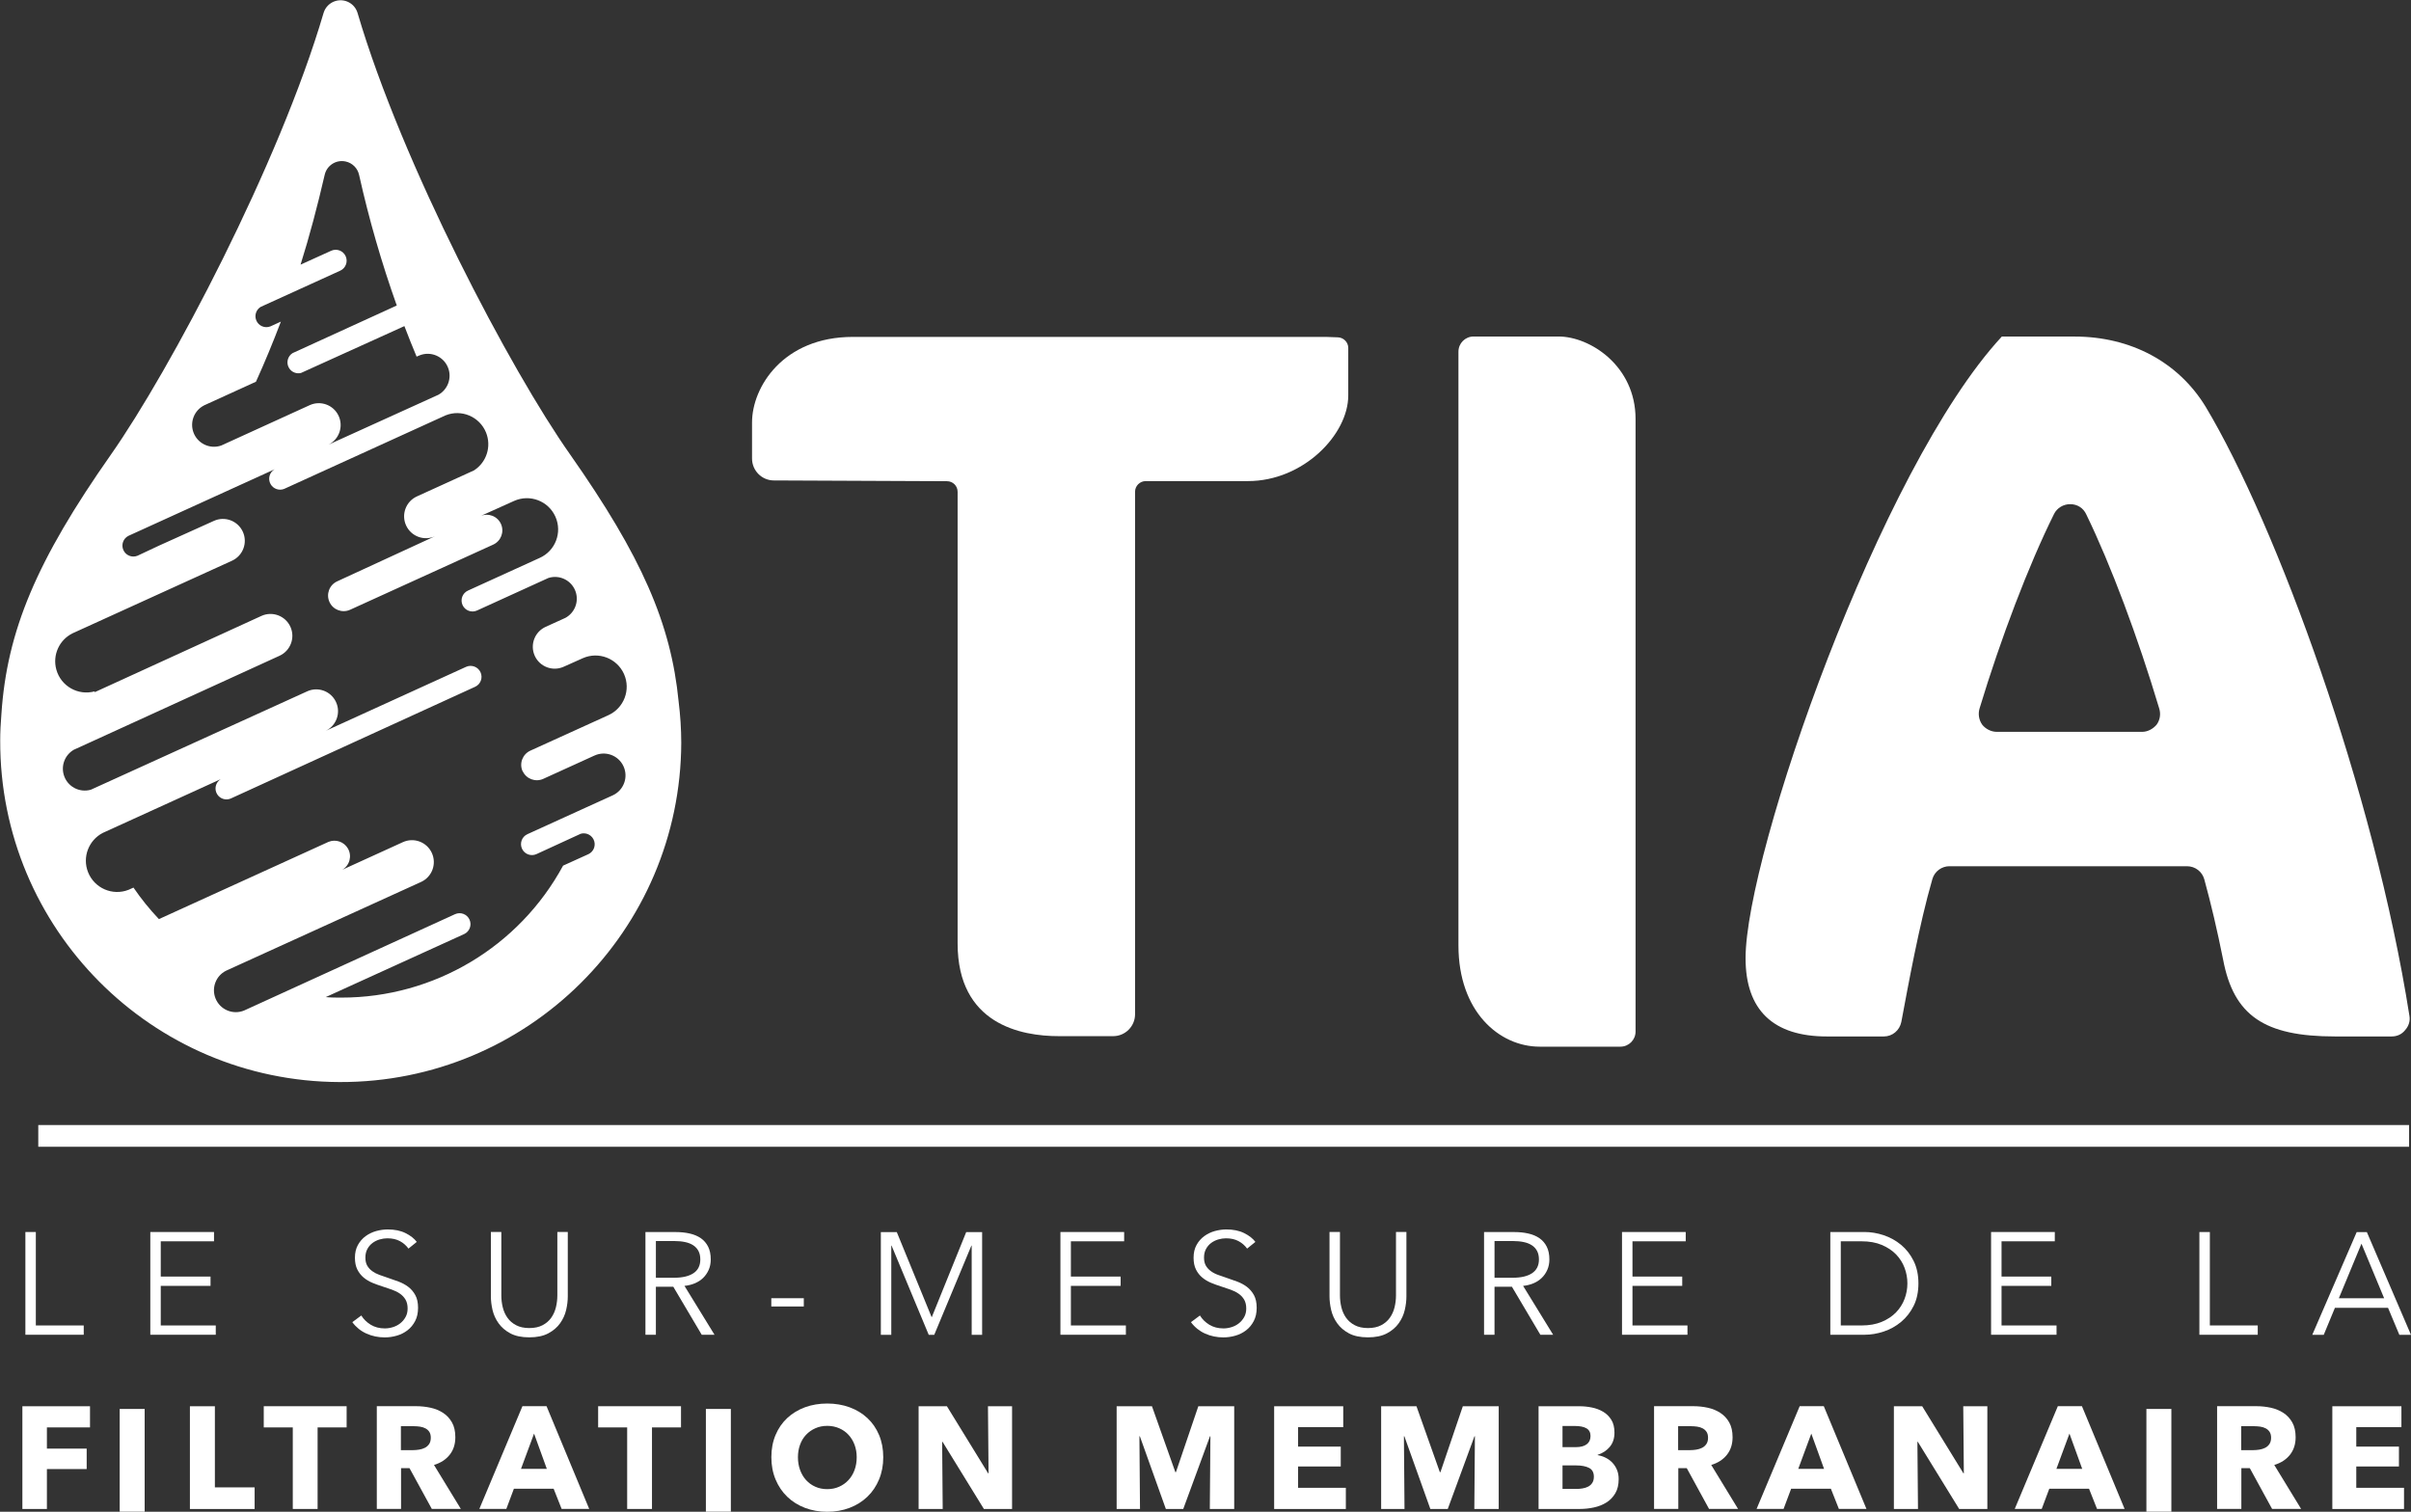 <?xml version="1.0" encoding="UTF-8"?>
<svg xmlns="http://www.w3.org/2000/svg" width="148.03" height="92.829" version="1.1" viewBox="0 0 148.03 92.829">
  <rect x="0" y="0" width="148.03" height="92.829" fill="#333333" stroke="none"/>
  <defs>
    <clipPath id="clipPath87">
      <path transform="translate(-982.06 -458.57)" d="m0 768h1366v-768h-1366z"></path>
    </clipPath>
    <clipPath id="clipPath89">
      <path transform="translate(-1020.1 -478.05)" d="m0 768h1366v-768h-1366z"></path>
    </clipPath>
    <clipPath id="clipPath91">
      <path transform="translate(-1033.3 -474.78)" d="m0 768h1366v-768h-1366z"></path>
    </clipPath>
    <clipPath id="clipPath93">
      <path transform="translate(-1057.4 -461.45)" d="m0 768h1366v-768h-1366z"></path>
    </clipPath>
    <clipPath id="clipPath95">
      <path transform="translate(-959.65 -433.03)" d="m0 768h1366v-768h-1366z"></path>
    </clipPath>
    <clipPath id="clipPath97">
      <path transform="translate(-965.4 -433.03)" d="m0 768h1366v-768h-1366z"></path>
    </clipPath>
    <clipPath id="clipPath99">
      <path transform="translate(-976.81 -436.58)" d="m0 768h1366v-768h-1366z"></path>
    </clipPath>
    <clipPath id="clipPath101">
      <path transform="translate(-982.38 -432.48)" d="m0 768h1366v-768h-1366z"></path>
    </clipPath>
    <clipPath id="clipPath103">
      <path transform="translate(-988.2 -435.23)" d="m0 768h1366v-768h-1366z"></path>
    </clipPath>
    <clipPath id="clipPath105">
      <path d="m0 768h1366v-768h-1366z"></path>
    </clipPath>
    <clipPath id="clipPath107">
      <path transform="translate(-1000.9 -433.42)" d="m0 768h1366v-768h-1366z"></path>
    </clipPath>
    <clipPath id="clipPath109">
      <path transform="translate(-1007.3 -433.03)" d="m0 768h1366v-768h-1366z"></path>
    </clipPath>
    <clipPath id="clipPath111">
      <path transform="translate(-1015.4 -436.58)" d="m0 768h1366v-768h-1366z"></path>
    </clipPath>
    <clipPath id="clipPath113">
      <path transform="translate(-1021 -432.48)" d="m0 768h1366v-768h-1366z"></path>
    </clipPath>
    <clipPath id="clipPath115">
      <path transform="translate(-1026.8 -435.23)" d="m0 768h1366v-768h-1366z"></path>
    </clipPath>
    <clipPath id="clipPath117">
      <path transform="translate(-1033.2 -433.03)" d="m0 768h1366v-768h-1366z"></path>
    </clipPath>
    <clipPath id="clipPath119">
      <path transform="translate(-1042.8 -433.03)" d="m0 768h1366v-768h-1366z"></path>
    </clipPath>
    <clipPath id="clipPath121">
      <path transform="translate(-1050.2 -433.03)" d="m0 768h1366v-768h-1366z"></path>
    </clipPath>
    <clipPath id="clipPath123">
      <path transform="translate(-1059.8 -433.03)" d="m0 768h1366v-768h-1366z"></path>
    </clipPath>
    <clipPath id="clipPath125">
      <path transform="translate(-1065.7 -434.29)" d="m0 768h1366v-768h-1366z"></path>
    </clipPath>
    <clipPath id="clipPath127">
      <path transform="translate(-960.16 -428.34)" d="m0 768h1366v-768h-1366z"></path>
    </clipPath>
    <clipPath id="clipPath129">
      <path d="m0 768h1366v-768h-1366z"></path>
    </clipPath>
    <clipPath id="clipPath131">
      <path transform="translate(-966.74 -424.58)" d="m0 768h1366v-768h-1366z"></path>
    </clipPath>
    <clipPath id="clipPath133">
      <path transform="translate(-972.62 -428.34)" d="m0 768h1366v-768h-1366z"></path>
    </clipPath>
    <clipPath id="clipPath135">
      <path transform="translate(-977.84 -427.87)" d="m0 768h1366v-768h-1366z"></path>
    </clipPath>
    <clipPath id="clipPath137">
      <path transform="translate(-982.59 -428.05)" d="m0 768h1366v-768h-1366z"></path>
    </clipPath>
    <clipPath id="clipPath139">
      <path transform="translate(-988.02 -428.34)" d="m0 768h1366v-768h-1366z"></path>
    </clipPath>
    <clipPath id="clipPath141">
      <path d="m0 768h1366v-768h-1366z"></path>
    </clipPath>
    <clipPath id="clipPath143">
      <path transform="translate(-997.45 -426.97)" d="m0 768h1366v-768h-1366z"></path>
    </clipPath>
    <clipPath id="clipPath145">
      <path transform="translate(-1003.3 -424.58)" d="m0 768h1366v-768h-1366z"></path>
    </clipPath>
    <clipPath id="clipPath147">
      <path transform="translate(-1013.7 -424.58)" d="m0 768h1366v-768h-1366z"></path>
    </clipPath>
    <clipPath id="clipPath149">
      <path transform="translate(-1016.7 -424.58)" d="m0 768h1366v-768h-1366z"></path>
    </clipPath>
    <clipPath id="clipPath151">
      <path transform="translate(-1025.9 -424.58)" d="m0 768h1366v-768h-1366z"></path>
    </clipPath>
    <clipPath id="clipPath153">
      <path transform="translate(-1031.4 -426.07)" d="m0 768h1366v-768h-1366z"></path>
    </clipPath>
    <clipPath id="clipPath155">
      <path transform="translate(-1036.7 -427.87)" d="m0 768h1366v-768h-1366z"></path>
    </clipPath>
    <clipPath id="clipPath157">
      <path transform="translate(-1041.4 -428.05)" d="m0 768h1366v-768h-1366z"></path>
    </clipPath>
    <clipPath id="clipPath159">
      <path transform="translate(-1048.2 -424.58)" d="m0 768h1366v-768h-1366z"></path>
    </clipPath>
    <clipPath id="clipPath161">
      <path transform="translate(-1053.3 -428.05)" d="m0 768h1366v-768h-1366z"></path>
    </clipPath>
    <clipPath id="clipPath163">
      <path d="m0 768h1366v-768h-1366z"></path>
    </clipPath>
    <clipPath id="clipPath165">
      <path transform="translate(-1062.6 -427.87)" d="m0 768h1366v-768h-1366z"></path>
    </clipPath>
    <clipPath id="clipPath167">
      <path transform="translate(-1065.4 -424.58)" d="m0 768h1366v-768h-1366z"></path>
    </clipPath>
    <clipPath id="clipPath169">
      <path transform="translate(-959.77 -441.76)" d="m0 768h1366v-768h-1366z"></path>
    </clipPath>
  </defs>
  <g transform="translate(-409 -357)" fill="#fff">
    <path transform="matrix(1.333 0 0 -1.333 441.09 404.35)" d="m0 0c0.165-0.361 0.591-0.52 0.952-0.356 0 0 0 1e-3 1e-3 1e-3l2.315 1.054 0.043 0.019c0.507 0.231 1.105 7e-3 1.335-0.499 0.231-0.507 7e-3 -1.105-0.499-1.336l-1.219-0.554-2.709-1.234c-0.254-0.115-0.366-0.414-0.25-0.668 0.115-0.253 0.414-0.365 0.667-0.25l2.039 0.938c0.267 0.076 0.546-0.078 0.623-0.346 0.067-0.235-0.044-0.485-0.264-0.592l-1.172-0.531c-2.029-3.747-5.948-6.081-10.21-6.079-0.242 0-0.484 0-0.722 0.023l6.372 2.902c0.253 0.115 0.365 0.414 0.25 0.667-0.116 0.254-0.414 0.366-0.668 0.25l-9.718-4.439c-0.516-0.209-1.103 0.04-1.312 0.556-0.197 0.487 0.014 1.044 0.484 1.279l0.059 0.027 8.929 4.065c0.505 0.235 0.723 0.834 0.488 1.339s-0.834 0.723-1.339 0.488l-2.784-1.269c0.343 0.2 0.459 0.64 0.259 0.982-0.181 0.311-0.563 0.44-0.895 0.303l-7.809-3.557c-0.429 0.452-0.821 0.937-1.172 1.452l-0.222-0.101c-0.74-0.293-1.577 0.07-1.87 0.81-0.272 0.688 0.022 1.47 0.679 1.81l0.101 0.046 5.33 2.429c-0.237-0.146-0.31-0.456-0.164-0.693 0.13-0.21 0.393-0.295 0.621-0.201l11.261 5.15c0.253 0.115 0.365 0.414 0.249 0.668-0.115 0.253-0.414 0.365-0.667 0.25l-6.466-2.948c0.5 0.24 0.711 0.841 0.47 1.341-0.24 0.5-0.841 0.711-1.341 0.47l-9.941-4.521c-0.534-0.157-1.094 0.148-1.251 0.682-0.132 0.449 0.063 0.93 0.47 1.161l0.754 0.343 8.715 3.983c0.506 0.231 0.73 0.829 0.5 1.335-0.231 0.507-0.829 0.731-1.336 0.5l-7.68-3.514v0.039c-0.765-0.21-1.556 0.24-1.766 1.005-0.184 0.668 0.135 1.372 0.759 1.674l7.332 3.338c0.507 0.231 0.731 0.829 0.5 1.335-0.231 0.507-0.829 0.731-1.335 0.5l-2.519-1.136-0.999-0.469c-0.258-0.104-0.552 0.02-0.656 0.278-0.098 0.24 3e-3 0.516 0.234 0.636l6.739 3.069c-0.24-0.139-0.322-0.448-0.183-0.688 0.124-0.214 0.386-0.306 0.617-0.218l7.438 3.389c0.733 0.297 1.569-0.057 1.866-0.79 0.258-0.639 0.026-1.371-0.554-1.744l-2.628-1.198c-0.507-0.23-0.731-0.827-0.502-1.334 0.23-0.507 0.827-0.731 1.334-0.501l-4.506-2.078c-0.361-0.165-0.52-0.591-0.355-0.952 0.164-0.362 0.591-0.521 0.952-0.356l6.587 2.999c0.362 0.164 0.523 0.59 0.359 0.953-0.163 0.362-0.59 0.523-0.952 0.359l1.561 0.703c0.726 0.323 1.577-3e-3 1.9-0.728 0.324-0.726-2e-3 -1.577-0.728-1.9l-0.266-0.121-3.033-1.382c-0.254-0.116-0.366-0.415-0.25-0.668 0.115-0.253 0.414-0.365 0.667-0.25l3.288 1.499c0.528 0.168 1.092-0.125 1.26-0.653 0.145-0.459-0.056-0.956-0.479-1.186l-0.91-0.413c-0.507-0.231-0.73-0.829-0.5-1.336 0.231-0.507 0.829-0.73 1.336-0.5l0.874 0.391c0.726 0.323 1.576-3e-3 1.9-0.728 0.323-0.726-3e-3 -1.576-0.728-1.9l-3.581-1.628c-0.362-0.162-0.525-0.587-0.363-0.949zm-14.681 16.844 2.397 1.093c0.404 0.891 0.786 1.814 1.148 2.769l-0.48-0.219c-0.258-0.104-0.552 0.021-0.655 0.28-0.092 0.228-5e-3 0.49 0.206 0.618l3.662 1.667c0.254 0.116 0.366 0.415 0.25 0.668-0.115 0.254-0.414 0.365-0.667 0.25l-1.41-0.64c0.418 1.331 0.781 2.709 1.109 4.127 0.093 0.439 0.524 0.719 0.963 0.626 0.314-0.066 0.56-0.312 0.626-0.626 0.455-2.037 1.034-4.044 1.734-6.009l-4.803-2.195c-0.234-0.15-0.303-0.461-0.153-0.695 0.116-0.182 0.335-0.269 0.544-0.218l4.763 2.159c0.184-0.476 0.367-0.945 0.562-1.406l0.141 0.059c0.517 0.205 1.103-0.049 1.307-0.566 0.186-0.469-4e-3 -1.003-0.444-1.25l-5.057-2.296c0.497 0.25 0.697 0.856 0.447 1.353-0.24 0.478-0.811 0.684-1.302 0.471l-4.092-1.867c-0.525-0.183-1.099 0.094-1.283 0.619-0.164 0.472 0.041 0.992 0.483 1.224zm21.865-13.642c-0.351 3.604-1.71 6.696-4.994 11.378-2.733 3.869-7.75 13.38-9.796 20.35-0.131 0.431-0.587 0.675-1.018 0.544-0.261-0.079-0.465-0.283-0.544-0.544-2.046-6.97-7.079-16.481-9.796-20.35-3.421-4.873-4.791-8.118-5.045-11.956-0.035-0.434-0.055-0.824-0.055-1.214-0.027-8.663 6.974-15.707 15.636-15.734s15.706 6.974 15.733 15.636c-2e-3 0.632-0.043 1.263-0.121 1.89" clip-path="url(#clipPath87)"></path>
    <path transform="matrix(1.333 0 0 -1.333 491.78 378.37)" d="m0 0v-2.189c0-1.782-2.053-3.941-4.624-3.941h-4.704c-0.271 0-0.492-0.221-0.492-0.492v-24.068c0-0.557-0.452-1.009-1.009-1.009h-2.5c-1.742 0-4.664 0.547-4.664 4.272v20.8c0 0.276-0.216 0.492-0.492 0.492l-7.973 0.035c-0.552 0-1.004 0.452-1.004 1.009v1.662c0 1.627 1.431 3.941 4.644 3.941h21.799l0.542-0.02c0.266-0.01 0.477-0.226 0.477-0.492" clip-path="url(#clipPath89)"></path>
    <path transform="matrix(1.333 0 0 -1.333 509.42 382.73)" d="m0 0v-28.215c0-0.386-0.311-0.698-0.698-0.698h-3.715c-1.862 0-3.745 1.607-3.745 4.665v27.351c0 0.386 0.311 0.698 0.698 0.698h3.911c1.45 0 3.549-1.351 3.549-3.801" clip-path="url(#clipPath91)"></path>
    <path transform="matrix(1.333 0 0 -1.333 541.57 400.5)" d="m0 0c-0.979 3.273-2.234 6.627-3.359 8.937-0.135 0.296-0.411 0.472-0.743 0.472-0.311 0-0.607-0.176-0.742-0.453-1.176-2.369-2.45-5.723-3.43-8.956-0.075-0.256-0.034-0.527 0.121-0.748 0.155-0.196 0.412-0.331 0.668-0.331h6.702c0.256 0 0.507 0.14 0.668 0.336 0.155 0.216 0.195 0.487 0.115 0.743m11.527-14.172c0.04-0.236-0.04-0.467-0.196-0.643-0.155-0.196-0.371-0.296-0.627-0.296h-2.606c-3.253 0-4.669 0.959-5.156 3.549-0.276 1.371-0.547 2.53-0.864 3.685-0.095 0.351-0.411 0.608-0.802 0.608h-10.94c-0.351 0-0.683-0.236-0.784-0.593-0.607-2.093-1.114-4.9-1.43-6.582-0.081-0.391-0.412-0.667-0.803-0.667h-2.626c-2.47 0-3.745 1.214-3.745 3.604 0 4.765 6.175 22.562 11.803 28.637h3.348c2.591 0 4.785-1.175 6.04-3.233 3.253-5.427 7.761-17.697 9.388-28.069" clip-path="url(#clipPath93)"></path>
    <path transform="matrix(1.333 0 0 -1.333 411.2 438.39)" d="m0 0h2.206v-0.428h-2.687v4.733h0.481z" clip-path="url(#clipPath95)"></path>
    <path transform="matrix(1.333 0 0 -1.333 418.87 438.39)" d="m0 0h2.534v-0.428h-3.015v4.733h2.934v-0.428h-2.453v-1.625h2.293v-0.428h-2.293z" clip-path="url(#clipPath97)"></path>
    <path transform="matrix(1.333 0 0 -1.333 434.08 433.67)" d="m0 0c-0.103 0.142-0.234 0.258-0.394 0.344-0.161 0.087-0.355 0.13-0.582 0.13-0.116 0-0.234-0.018-0.354-0.053-0.121-0.036-0.23-0.09-0.328-0.163-0.098-0.074-0.177-0.167-0.237-0.278-0.06-0.112-0.09-0.243-0.09-0.395s0.029-0.276 0.086-0.374c0.058-0.098 0.135-0.182 0.23-0.251 0.096-0.069 0.205-0.126 0.327-0.17 0.122-0.045 0.25-0.089 0.383-0.133 0.165-0.054 0.33-0.112 0.497-0.175 0.166-0.062 0.317-0.143 0.45-0.243 0.133-0.101 0.242-0.228 0.326-0.382 0.085-0.154 0.127-0.348 0.127-0.585 0-0.236-0.045-0.44-0.135-0.611-0.09-0.172-0.207-0.313-0.351-0.424-0.144-0.112-0.308-0.195-0.493-0.248-0.185-0.054-0.371-0.08-0.558-0.08-0.143 0-0.286 0.014-0.428 0.043-0.143 0.029-0.279 0.073-0.408 0.131-0.129 0.057-0.25 0.131-0.361 0.22-0.111 0.09-0.209 0.192-0.294 0.308l0.414 0.307c0.103-0.169 0.247-0.311 0.432-0.425 0.185-0.113 0.402-0.17 0.651-0.17 0.121 0 0.243 0.019 0.368 0.057s0.237 0.096 0.338 0.174c0.1 0.078 0.182 0.174 0.247 0.288 0.064 0.113 0.097 0.245 0.097 0.397 0 0.165-0.033 0.302-0.097 0.411-0.065 0.109-0.151 0.201-0.257 0.274-0.107 0.074-0.23 0.135-0.368 0.184s-0.283 0.098-0.435 0.147c-0.156 0.049-0.309 0.105-0.461 0.167-0.152 0.063-0.287 0.144-0.408 0.244-0.12 0.101-0.217 0.224-0.291 0.371-0.073 0.148-0.11 0.328-0.11 0.542 0 0.227 0.046 0.423 0.137 0.588 0.092 0.165 0.211 0.301 0.358 0.408s0.31 0.184 0.488 0.234c0.178 0.048 0.354 0.073 0.528 0.073 0.321 0 0.595-0.056 0.822-0.17 0.228-0.114 0.399-0.248 0.515-0.404z" clip-path="url(#clipPath99)"></path>
    <path transform="matrix(1.333 0 0 -1.333 441.5 439.12)" d="m0 0c-0.357 0-0.648 0.062-0.876 0.184-0.227 0.122-0.408 0.277-0.541 0.465-0.134 0.187-0.226 0.391-0.278 0.611-0.051 0.221-0.076 0.429-0.076 0.625v2.968h0.481v-2.915c0-0.191 0.022-0.377 0.067-0.558 0.044-0.18 0.117-0.34 0.217-0.48 0.1-0.141 0.233-0.255 0.398-0.341 0.164-0.087 0.367-0.131 0.608-0.131 0.24 0 0.443 0.044 0.608 0.131 0.165 0.086 0.298 0.2 0.398 0.341 0.1 0.14 0.172 0.3 0.217 0.48 0.045 0.181 0.067 0.367 0.067 0.558v2.915h0.481v-2.968c0-0.196-0.025-0.404-0.076-0.625-0.052-0.22-0.144-0.424-0.278-0.611-0.134-0.188-0.315-0.343-0.545-0.465-0.229-0.122-0.52-0.184-0.872-0.184" clip-path="url(#clipPath101)"></path>
    <path transform="matrix(1.333 0 0 -1.333 449.27 435.46)" d="m0 0h0.836c0.387 0 0.686 0.07 0.896 0.21 0.209 0.14 0.314 0.351 0.314 0.632 0 0.156-0.029 0.287-0.087 0.394s-0.139 0.195-0.241 0.261c-0.103 0.067-0.227 0.116-0.374 0.147s-0.31 0.047-0.488 0.047h-0.856zm0-2.627h-0.481v4.732h1.39c0.232 0 0.447-0.022 0.645-0.067 0.199-0.044 0.37-0.116 0.516-0.216 0.144-0.101 0.256-0.231 0.337-0.391 0.08-0.162 0.12-0.357 0.12-0.589 0-0.174-0.031-0.332-0.093-0.475-0.063-0.142-0.148-0.266-0.254-0.371-0.107-0.105-0.234-0.188-0.382-0.251-0.147-0.062-0.307-0.102-0.481-0.12l1.384-2.252h-0.589l-1.31 2.212h-0.802z" clip-path="url(#clipPath103)"></path>
    <path transform="matrix(1.333 0 0 -1.333 -868.33 1015.8)" d="m995.26 434.04h-1.497v0.381h1.497z" clip-path="url(#clipPath105)"></path>
    <path transform="matrix(1.333 0 0 -1.333 466.2 437.88)" d="m0 0h7e-3l1.585 3.917h0.734v-4.732h-0.481v4.111h-0.013l-1.712-4.111h-0.253l-1.712 4.111h-0.013v-4.111h-0.481v4.732h0.735z" clip-path="url(#clipPath107)"></path>
    <path transform="matrix(1.333 0 0 -1.333 474.75 438.39)" d="m0 0h2.533v-0.428h-3.015v4.733h2.935v-0.428h-2.453v-1.625h2.292v-0.428h-2.292z" clip-path="url(#clipPath109)"></path>
    <path transform="matrix(1.333 0 0 -1.333 485.57 433.67)" d="m0 0c-0.102 0.142-0.234 0.258-0.395 0.344-0.16 0.087-0.354 0.13-0.581 0.13-0.116 0-0.234-0.018-0.354-0.053-0.121-0.036-0.23-0.09-0.328-0.163-0.098-0.074-0.177-0.167-0.237-0.278-0.06-0.112-0.09-0.243-0.09-0.395s0.029-0.276 0.086-0.374c0.058-0.098 0.135-0.182 0.231-0.251 0.095-0.069 0.203-0.126 0.326-0.17 0.122-0.045 0.25-0.089 0.383-0.133 0.165-0.054 0.33-0.112 0.497-0.175 0.167-0.062 0.316-0.143 0.45-0.243 0.133-0.101 0.242-0.228 0.327-0.382 0.084-0.154 0.126-0.348 0.126-0.585 0-0.236-0.045-0.44-0.135-0.611-0.09-0.172-0.207-0.313-0.351-0.424-0.144-0.112-0.308-0.195-0.493-0.248-0.185-0.054-0.371-0.08-0.558-0.08-0.143 0-0.286 0.014-0.428 0.043-0.143 0.029-0.279 0.073-0.408 0.131-0.129 0.057-0.249 0.131-0.361 0.22-0.111 0.09-0.21 0.192-0.294 0.308l0.414 0.307c0.103-0.169 0.246-0.311 0.431-0.425 0.185-0.113 0.403-0.17 0.652-0.17 0.121 0 0.243 0.019 0.368 0.057s0.237 0.096 0.338 0.174c0.1 0.078 0.182 0.174 0.247 0.288 0.064 0.113 0.097 0.245 0.097 0.397 0 0.165-0.033 0.302-0.097 0.411-0.065 0.109-0.15 0.201-0.258 0.274-0.106 0.074-0.229 0.135-0.367 0.184s-0.283 0.098-0.435 0.147c-0.156 0.049-0.31 0.105-0.461 0.167-0.151 0.063-0.288 0.144-0.407 0.244-0.121 0.101-0.218 0.224-0.291 0.371-0.074 0.148-0.11 0.328-0.11 0.542 0 0.227 0.045 0.423 0.137 0.588 0.09 0.165 0.21 0.301 0.357 0.408s0.309 0.184 0.488 0.234c0.178 0.048 0.355 0.073 0.528 0.073 0.321 0 0.595-0.056 0.823-0.17 0.227-0.114 0.398-0.248 0.514-0.404z" clip-path="url(#clipPath111)"></path>
    <path transform="matrix(1.333 0 0 -1.333 492.99 439.12)" d="m0 0c-0.356 0-0.649 0.062-0.876 0.184s-0.407 0.277-0.541 0.465c-0.134 0.187-0.226 0.391-0.278 0.611-0.05 0.221-0.076 0.429-0.076 0.625v2.968h0.481v-2.915c0-0.191 0.023-0.377 0.067-0.558 0.044-0.18 0.117-0.34 0.217-0.48 0.101-0.141 0.233-0.255 0.398-0.341 0.165-0.087 0.368-0.131 0.608-0.131 0.241 0 0.444 0.044 0.609 0.131 0.164 0.086 0.297 0.2 0.397 0.341 0.1 0.14 0.173 0.3 0.218 0.48 0.044 0.181 0.067 0.367 0.067 0.558v2.915h0.48v-2.968c0-0.196-0.025-0.404-0.076-0.625-0.051-0.22-0.144-0.424-0.278-0.611-0.133-0.188-0.315-0.343-0.544-0.465-0.23-0.122-0.52-0.184-0.873-0.184" clip-path="url(#clipPath113)"></path>
    <path transform="matrix(1.333 0 0 -1.333 500.76 435.46)" d="m0 0h0.836c0.387 0 0.686 0.07 0.895 0.21s0.315 0.351 0.315 0.632c0 0.156-0.03 0.287-0.087 0.394-0.058 0.107-0.139 0.195-0.241 0.261-0.103 0.067-0.227 0.116-0.374 0.147-0.148 0.031-0.31 0.047-0.489 0.047h-0.855zm0-2.627h-0.482v4.732h1.391c0.231 0 0.447-0.022 0.645-0.067 0.198-0.044 0.37-0.116 0.515-0.216 0.144-0.101 0.257-0.231 0.337-0.391 0.081-0.162 0.121-0.357 0.121-0.589 0-0.174-0.032-0.332-0.094-0.475-0.062-0.142-0.147-0.266-0.254-0.371s-0.234-0.188-0.381-0.251c-0.147-0.062-0.307-0.102-0.481-0.12l1.384-2.252h-0.589l-1.31 2.212h-0.802z" clip-path="url(#clipPath115)"></path>
    <path transform="matrix(1.333 0 0 -1.333 509.23 438.39)" d="m0 0h2.533v-0.428h-3.015v4.733h2.935v-0.428h-2.453v-1.625h2.292v-0.428h-2.292z" clip-path="url(#clipPath117)"></path>
    <path transform="matrix(1.333 0 0 -1.333 522.02 438.39)" d="m0 0h0.955c0.357 0 0.668 0.056 0.933 0.167 0.265 0.112 0.485 0.257 0.659 0.438 0.173 0.181 0.304 0.387 0.391 0.618s0.13 0.47 0.13 0.715c0 0.246-0.043 0.484-0.13 0.716-0.087 0.231-0.218 0.438-0.391 0.618-0.174 0.18-0.394 0.326-0.659 0.438s-0.576 0.167-0.933 0.167h-0.955zm-0.482 4.305h1.572c0.293 0 0.589-0.049 0.885-0.147 0.296-0.099 0.564-0.247 0.803-0.445 0.238-0.198 0.431-0.446 0.578-0.742 0.146-0.296 0.22-0.64 0.22-1.033 0-0.396-0.074-0.742-0.22-1.036-0.147-0.294-0.34-0.54-0.578-0.738-0.239-0.199-0.507-0.347-0.803-0.445s-0.592-0.147-0.885-0.147h-1.572z" clip-path="url(#clipPath119)"></path>
    <path transform="matrix(1.333 0 0 -1.333 531.89 438.39)" d="m0 0h2.533v-0.428h-3.015v4.733h2.935v-0.428h-2.453v-1.625h2.292v-0.428h-2.292z" clip-path="url(#clipPath121)"></path>
    <path transform="matrix(1.333 0 0 -1.333 544.68 438.39)" d="m0 0h2.206v-0.428h-2.688v4.733h0.482z" clip-path="url(#clipPath123)"></path>
    <path transform="matrix(1.333 0 0 -1.333 552.6 436.72)" d="m0 0h2.086l-1.044 2.514zm-0.696-1.684h-0.528l2.046 4.732h0.468l2.032-4.732h-0.535l-0.521 1.243h-2.447z" clip-path="url(#clipPath125)"></path>
    <path transform="matrix(1.333 0 0 -1.333 411.88 444.65)" d="m0 0v-0.976h1.832v-0.943h-1.832v-1.838h-1.13v4.733h3.115v-0.976z" clip-path="url(#clipPath127)"></path>
    <path transform="matrix(1.333 0 0 -1.333 -868.33 1015.8)" d="m963.75 429.32h1.15v-4.733h-1.15z" clip-path="url(#clipPath129)"></path>
    <path transform="matrix(1.333 0 0 -1.333 420.66 449.66)" d="m0 0v4.733h1.15v-3.737h1.831v-0.996z" clip-path="url(#clipPath131)"></path>
    <path transform="matrix(1.333 0 0 -1.333 428.5 444.65)" d="m0 0v-3.757h-1.143v3.757h-1.337v0.976h3.817v-0.976z" clip-path="url(#clipPath133)"></path>
    <path transform="matrix(1.333 0 0 -1.333 435.45 445.28)" d="m0 0c0 0.111-0.024 0.201-0.07 0.271-0.047 0.069-0.108 0.122-0.182 0.16s-0.156 0.064-0.248 0.077-0.181 0.02-0.266 0.02h-0.611v-1.103h0.544c0.094 0 0.191 8e-3 0.289 0.023 0.099 0.016 0.188 0.043 0.269 0.084 0.08 0.04 0.146 0.098 0.198 0.173 0.051 0.077 0.077 0.175 0.077 0.295m0.047-3.283-1.028 1.879h-0.389v-1.879h-1.117v4.733h1.805c0.228 0 0.449-0.023 0.665-0.07 0.217-0.047 0.411-0.126 0.582-0.237 0.172-0.111 0.308-0.259 0.411-0.442 0.103-0.182 0.154-0.409 0.154-0.681 0-0.321-0.087-0.591-0.261-0.809-0.174-0.219-0.414-0.375-0.722-0.468l1.237-2.026z" clip-path="url(#clipPath135)"></path>
    <path transform="matrix(1.333 0 0 -1.333 441.79 445.03)" d="m0 0-0.602-1.625h1.19zm1.27-3.47-0.368 0.93h-1.831l-0.348-0.93h-1.243l1.985 4.733h1.11l1.965-4.733z" clip-path="url(#clipPath137)"></path>
    <path transform="matrix(1.333 0 0 -1.333 449.03 444.65)" d="m0 0v-3.757h-1.143v3.757h-1.337v0.976h3.817v-0.976z" clip-path="url(#clipPath139)"></path>
    <path transform="matrix(1.333 0 0 -1.333 -868.33 1015.8)" d="m990.75 429.32h1.15v-4.733h-1.15z" clip-path="url(#clipPath141)"></path>
    <path transform="matrix(1.333 0 0 -1.333 461.6 446.48)" d="m0 0c0 0.205-0.033 0.396-0.1 0.575-0.067 0.178-0.16 0.33-0.279 0.457-0.117 0.128-0.259 0.228-0.426 0.301-0.169 0.074-0.351 0.111-0.553 0.111-0.2 0-0.383-0.037-0.547-0.111-0.165-0.073-0.308-0.173-0.428-0.301-0.12-0.127-0.213-0.279-0.277-0.457-0.065-0.179-0.097-0.37-0.097-0.575 0-0.214 0.033-0.411 0.1-0.592s0.159-0.335 0.277-0.464c0.117-0.129 0.26-0.231 0.425-0.304 0.164-0.074 0.347-0.111 0.547-0.111 0.202 0 0.384 0.037 0.548 0.111 0.166 0.073 0.308 0.175 0.428 0.304 0.121 0.129 0.215 0.283 0.282 0.464s0.1 0.378 0.1 0.592m1.223 0c0-0.374-0.065-0.717-0.194-1.026-0.129-0.31-0.308-0.575-0.539-0.796-0.229-0.22-0.502-0.391-0.818-0.511s-0.66-0.181-1.03-0.181-0.711 0.061-1.026 0.181c-0.313 0.12-0.586 0.291-0.815 0.511-0.229 0.221-0.409 0.486-0.538 0.796-0.129 0.309-0.194 0.652-0.194 1.026 0 0.379 0.065 0.72 0.194 1.026 0.129 0.305 0.309 0.565 0.538 0.779s0.502 0.378 0.815 0.495c0.315 0.115 0.656 0.173 1.026 0.173s0.714-0.058 1.03-0.173c0.316-0.117 0.589-0.281 0.818-0.495 0.231-0.214 0.41-0.474 0.539-0.779 0.129-0.306 0.194-0.647 0.194-1.026" clip-path="url(#clipPath143)"></path>
    <path transform="matrix(1.333 0 0 -1.333 469.41 449.66)" d="m0 0-1.905 3.095h-0.019l0.026-3.095h-1.11v4.733h1.304l1.898-3.088h0.02l-0.027 3.088h1.11v-4.733z" clip-path="url(#clipPath145)"></path>
    <path transform="matrix(1.333 0 0 -1.333 483.28 449.66)" d="m0 0 0.027 3.349h-0.02l-1.231-3.349h-0.801l-1.197 3.349h-0.021l0.027-3.349h-1.076v4.733h1.627l1.077-3.035h0.027l1.031 3.035h1.653v-4.733z" clip-path="url(#clipPath147)"></path>
    <path transform="matrix(1.333 0 0 -1.333 487.23 449.66)" d="m0 0v4.733h3.182v-0.963h-2.079v-0.896h1.965v-0.915h-1.965v-0.983h2.199v-0.976z" clip-path="url(#clipPath149)"></path>
    <path transform="matrix(1.333 0 0 -1.333 499.52 449.66)" d="m0 0 0.027 3.349h-0.021l-1.23-3.349h-0.801l-1.197 3.349h-0.021l0.027-3.349h-1.076v4.733h1.627l1.077-3.035h0.027l1.031 3.035h1.653v-4.733z" clip-path="url(#clipPath151)"></path>
    <path transform="matrix(1.333 0 0 -1.333 506.86 447.68)" d="m0 0c0 0.196-0.074 0.332-0.221 0.408-0.147 0.075-0.343 0.114-0.588 0.114h-0.635v-1.083h0.642c0.089 0 0.181 7e-3 0.277 0.023 0.096 0.015 0.183 0.043 0.261 0.083s0.141 0.097 0.19 0.171c0.049 0.073 0.074 0.168 0.074 0.284m-0.154 1.878c0 0.16-0.061 0.278-0.184 0.351s-0.304 0.11-0.545 0.11h-0.561v-0.975h0.615c0.214 0 0.38 0.043 0.497 0.13 0.119 0.087 0.178 0.215 0.178 0.384m1.297-1.985c0-0.259-0.051-0.476-0.154-0.652s-0.238-0.318-0.408-0.424c-0.169-0.107-0.362-0.184-0.578-0.231s-0.438-0.07-0.665-0.07h-1.885v4.732h1.885c0.183 0 0.37-0.018 0.561-0.056 0.192-0.038 0.366-0.102 0.522-0.194 0.156-0.091 0.283-0.215 0.381-0.371s0.147-0.354 0.147-0.595c0-0.263-0.071-0.48-0.214-0.652-0.142-0.171-0.329-0.295-0.562-0.371v-0.013c0.135-0.022 0.26-0.064 0.378-0.124 0.119-0.06 0.221-0.137 0.308-0.231 0.087-0.093 0.156-0.202 0.207-0.327s0.077-0.265 0.077-0.421" clip-path="url(#clipPath153)"></path>
    <path transform="matrix(1.333 0 0 -1.333 513.87 445.28)" d="m0 0c0 0.111-0.024 0.201-0.071 0.271-0.047 0.069-0.107 0.122-0.181 0.16s-0.157 0.064-0.248 0.077c-0.093 0.013-0.181 0.02-0.266 0.02h-0.612v-1.103h0.545c0.094 0 0.19 8e-3 0.289 0.023 0.098 0.016 0.188 0.043 0.268 0.084 0.081 0.04 0.147 0.098 0.198 0.173 0.052 0.077 0.078 0.175 0.078 0.295m0.046-3.283-1.027 1.879h-0.389v-1.879h-1.117v4.733h1.805c0.227 0 0.449-0.023 0.665-0.07s0.41-0.126 0.581-0.237c0.172-0.111 0.309-0.259 0.412-0.442 0.102-0.182 0.154-0.409 0.154-0.681 0-0.321-0.088-0.591-0.261-0.809-0.174-0.219-0.415-0.375-0.722-0.468l1.236-2.026z" clip-path="url(#clipPath155)"></path>
    <path transform="matrix(1.333 0 0 -1.333 520.21 445.03)" d="m0 0-0.601-1.625h1.189zm1.27-3.47-0.368 0.93h-1.831l-0.348-0.93h-1.243l1.985 4.733h1.11l1.965-4.733z" clip-path="url(#clipPath157)"></path>
    <path transform="matrix(1.333 0 0 -1.333 529.29 449.66)" d="m0 0-1.905 3.095h-0.02l0.027-3.095h-1.11v4.733h1.304l1.898-3.088h0.02l-0.027 3.088h1.11v-4.733z" clip-path="url(#clipPath159)"></path>
    <path transform="matrix(1.333 0 0 -1.333 536.06 445.03)" d="m0 0-0.601-1.625h1.189zm1.27-3.47-0.368 0.93h-1.831l-0.348-0.93h-1.243l1.985 4.733h1.11l1.965-4.733z" clip-path="url(#clipPath161)"></path>
    <path transform="matrix(1.333 0 0 -1.333 -868.33 1015.8)" d="m1057.1 429.32h1.15v-4.733h-1.15z" clip-path="url(#clipPath163)"></path>
    <path transform="matrix(1.333 0 0 -1.333 548.44 445.28)" d="m0 0c0 0.111-0.024 0.201-0.071 0.271-0.047 0.069-0.107 0.122-0.181 0.16s-0.157 0.064-0.248 0.077c-0.093 0.013-0.181 0.02-0.266 0.02h-0.612v-1.103h0.545c0.094 0 0.19 8e-3 0.289 0.023 0.098 0.016 0.188 0.043 0.268 0.084 0.081 0.04 0.147 0.098 0.198 0.173 0.052 0.077 0.078 0.175 0.078 0.295m0.046-3.283-1.027 1.879h-0.389v-1.879h-1.117v4.733h1.805c0.227 0 0.449-0.023 0.665-0.07s0.41-0.126 0.581-0.237c0.172-0.111 0.309-0.259 0.412-0.442 0.102-0.182 0.154-0.409 0.154-0.681 0-0.321-0.088-0.591-0.261-0.809-0.174-0.219-0.415-0.375-0.723-0.468l1.237-2.026z" clip-path="url(#clipPath165)"></path>
    <path transform="matrix(1.333 0 0 -1.333 552.2 449.66)" d="m0 0v4.733h3.182v-0.963h-2.079v-0.896h1.965v-0.915h-1.965v-0.983h2.199v-0.976z" clip-path="url(#clipPath167)"></path>
    <path transform="matrix(1.333 0 0 -1.333 411.35 426.75)" d="m0 0h109.2" clip-path="url(#clipPath169)" stroke="#fff" stroke-miterlimit="10"></path>
  </g>
</svg>
